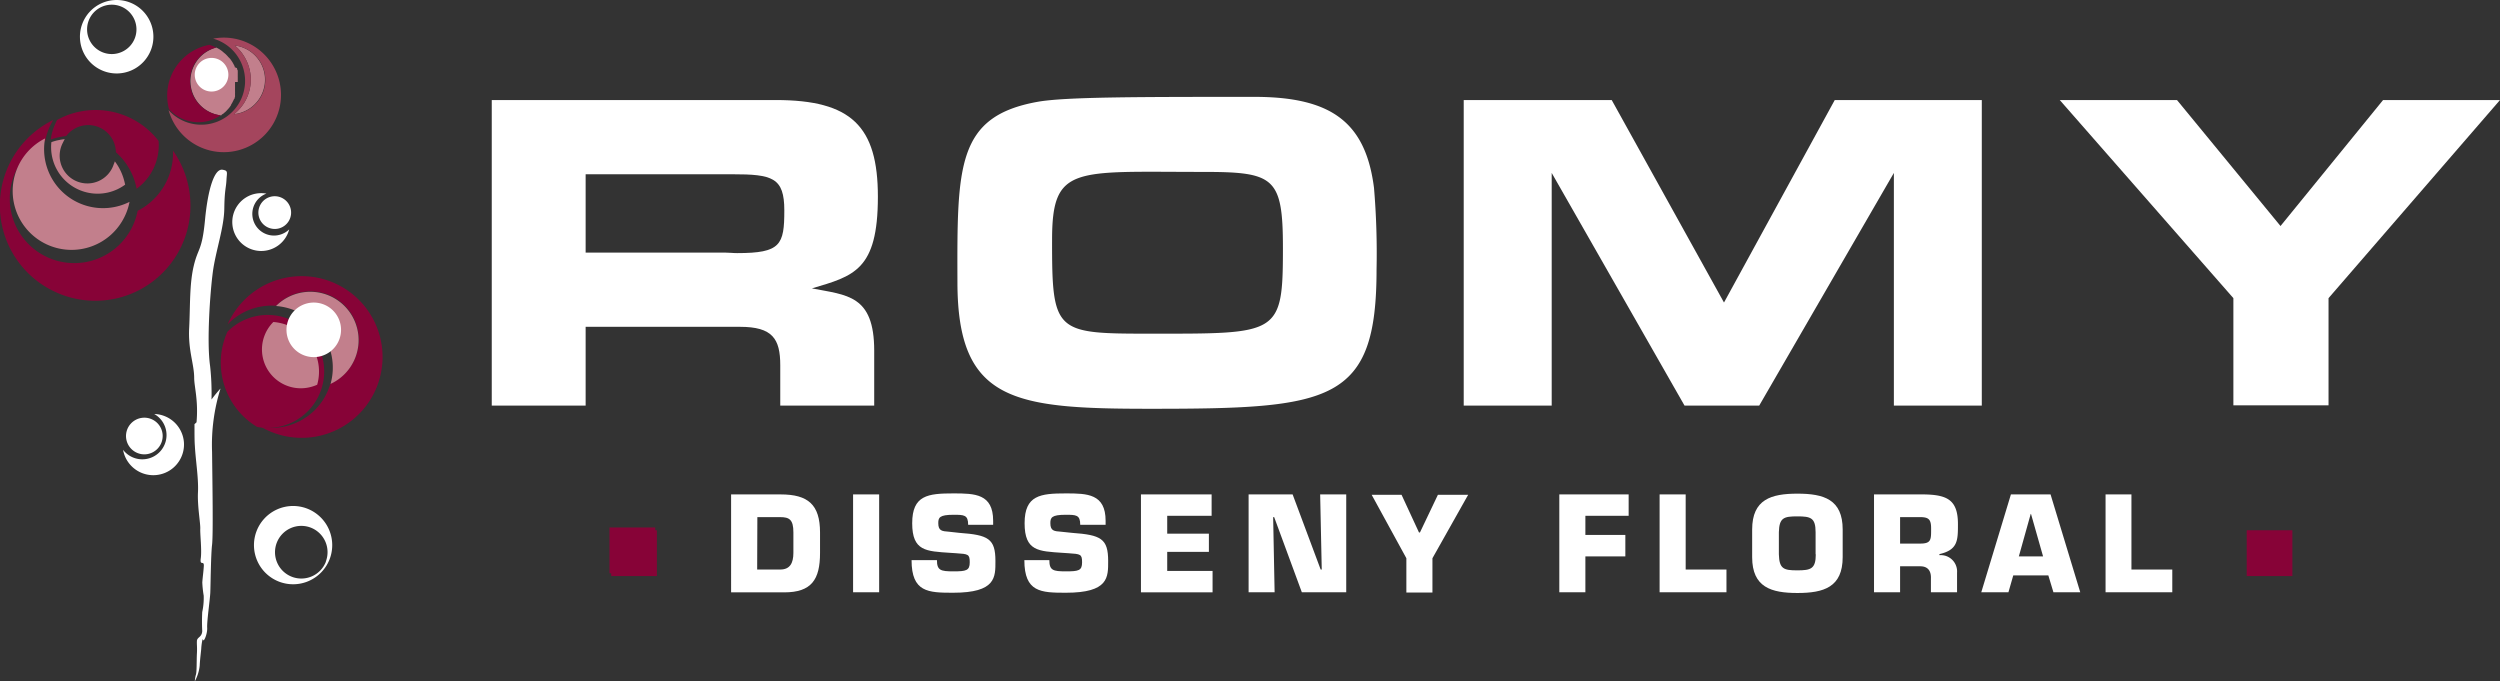 <?xml version="1.0" encoding="UTF-8"?> <svg xmlns="http://www.w3.org/2000/svg" viewBox="0 0 394.1 107.38"><rect x="0" y="0" width="394.1" height="107.38" fill="#333333" stroke="none"/><defs><style>.cls-1{fill:#870337;}.cls-2{fill:#c27f8c;}.cls-3{fill:#fff;}.cls-4{fill:#a4455d;}</style></defs><g id="Capa_2" data-name="Capa 2"><g id="Capa_1-2" data-name="Capa 1"><path class="cls-1" d="M44.36,67.2a8.91,8.91,0,1,0-8.51-14.9,11.83,11.83,0,0,0,4.68,15A8.88,8.88,0,0,0,44.36,67.2Z"></path><path class="cls-1" d="M59.88,53a12.76,12.76,0,0,0-24-1.86,9.54,9.54,0,0,1,4.48-2.64,9.84,9.84,0,0,1,3.17-.3,7.61,7.61,0,1,1,8.55,12.28,9.6,9.6,0,0,1-6.79,6.65,9.49,9.49,0,0,1-4.13.17A12.75,12.75,0,0,0,59.88,53Z"></path><path class="cls-2" d="M50,56.51a7.76,7.76,0,0,0-6.91-5.75A6.12,6.12,0,0,0,49,61a6.48,6.48,0,0,0,1-.35A7.58,7.58,0,0,0,50,56.51Z"></path><path class="cls-2" d="M56.27,51.65a7.62,7.62,0,0,0-12.76-3.41,9.63,9.63,0,0,1,8.6,7.15,9.49,9.49,0,0,1,0,5.13A7.6,7.6,0,0,0,56.27,51.65Z"></path><path class="cls-3" d="M53.62,50.9a4.3,4.3,0,1,1-5.26-3.06A4.3,4.3,0,0,1,53.62,50.9Z"></path><path class="cls-2" d="M37.48,12.93v-.29c0-.05,0-.1,0-.14s0-.1,0-.16a.78.78,0,0,0,0-.14.78.78,0,0,1,0-.16l0-.13,0-.16,0-.13s0-.11,0-.16a.65.65,0,0,0,0-.13c0-.06,0-.11,0-.16s0-.09-.05-.13a.44.44,0,0,0-.06-.16c0-.05,0-.08,0-.13L37,10.59l0-.12-.09-.18-.05-.09-.15-.28a4.76,4.76,0,0,0-.31-.47l-.09-.13A4,4,0,0,0,36,9l-.1-.12c-.12-.13-.24-.26-.37-.38h0l-.41-.34L35,8.05l-.31-.22-.14-.09c-.15-.08-.29-.17-.44-.24h0a5.45,5.45,0,0,0,.74,10.69.18.18,0,0,0,.07-.05A.71.71,0,0,0,35,18L35.1,18l.13-.11a.28.28,0,0,0,.1-.09l.13-.1.1-.09.12-.12.09-.1.11-.12.09-.1.11-.12.08-.1.1-.14a.86.86,0,0,0,.07-.1l.1-.14a.56.56,0,0,1,0-.08,3.6,3.6,0,0,0,.22-.37l0,0a1,1,0,0,0,.07-.15.41.41,0,0,0,.06-.11l.07-.15A.67.67,0,0,1,37,15.5c0-.05,0-.09,0-.14a.69.69,0,0,0,.05-.13.39.39,0,0,0,0-.14.78.78,0,0,0,0-.14s0-.09,0-.14,0-.09,0-.14a.35.35,0,0,0,0-.14,1,1,0,0,0,0-.14l0-.14a.8.8,0,0,1,0-.15s0-.09,0-.14,0-.1,0-.15a.66.66,0,0,0,0-.14c0-.05,0-.1,0-.16s0-.08,0-.13v-.45Z"></path><polygon class="cls-2" points="35.63 11.15 35.63 11.15 35.63 11.15 35.63 11.15"></polygon><path class="cls-3" d="M48.38,80.16a6.17,6.17,0,1,0,3.58,8A6.18,6.18,0,0,0,48.38,80.16Zm3,8.37A4.15,4.15,0,1,1,49,83.18,4.15,4.15,0,0,1,51.36,88.53Z"></path><path class="cls-3" d="M29,69.82a4.83,4.83,0,0,0-4.69-4.56,3.82,3.82,0,1,1-4.91,5.65A4.84,4.84,0,0,0,29,69.82Z"></path><path class="cls-3" d="M39.89,34.59A3.41,3.41,0,0,1,42,30.52a4.75,4.75,0,0,0-2,.08,4.56,4.56,0,1,0,5.59,5.56,3.45,3.45,0,0,1-1.53.86A3.41,3.41,0,0,1,39.89,34.59Z"></path><path class="cls-3" d="M40.81,34.15A2.58,2.58,0,1,1,44,36,2.59,2.59,0,0,1,40.81,34.15Z"></path><path class="cls-3" d="M23.67,3.41a5.79,5.79,0,1,0-2.9,7.66A5.79,5.79,0,0,0,23.67,3.41ZM19.21,8.18A3.89,3.89,0,1,1,21.15,3,3.88,3.88,0,0,1,19.21,8.18Z"></path><path class="cls-3" d="M22.91,71.62a2.89,2.89,0,1,1,2.73-3.05A2.9,2.9,0,0,1,22.91,71.62Z"></path><path class="cls-1" d="M8.5,45.92a15,15,0,0,1-.12-27c-.16.27-.3.54-.44.82a10.53,10.53,0,0,0-.82,2.49A10.17,10.17,0,1,0,20.87,35.72a10.56,10.56,0,0,0,.83-2.49,10.19,10.19,0,0,0,5.57-9.48A15,15,0,0,1,8.5,45.92Z"></path><path class="cls-2" d="M7.27,38.48a9.28,9.28,0,0,1-.16-16.66,9.29,9.29,0,0,0,13.31,10,9.16,9.16,0,0,1-.75,2.27A9.29,9.29,0,0,1,7.27,38.48Z"></path><path class="cls-2" d="M19.7,29a8.8,8.8,0,0,0-1.6-3.57,3.36,3.36,0,0,1-.17.47,4.37,4.37,0,1,1-8-3.43,4.44,4.44,0,0,1,.28-.53,6.53,6.53,0,0,0-.87.13,7.32,7.32,0,0,0-1.24.34,7.33,7.33,0,0,0,11.64,6.69S19.7,29.05,19.7,29Z"></path><path class="cls-1" d="M25,22.22A12.54,12.54,0,0,0,9,18.91c-.12.23-.23.46-.33.7A8.3,8.3,0,0,0,8,22a9.54,9.54,0,0,1,1.44-.4c.35-.07.7-.12,1-.16A4.36,4.36,0,0,1,18.27,24a10.2,10.2,0,0,1,3.25,5.66s0,.08,0,.11A8.48,8.48,0,0,0,25,22.22Z"></path><path class="cls-1" d="M30.06,13.83a5.44,5.44,0,0,1,4-6.34A7.1,7.1,0,0,0,33,7.07,8.14,8.14,0,0,0,26.64,17.2a6.22,6.22,0,0,0,7.77,1.22l.37-.24A5.46,5.46,0,0,1,30.06,13.83Z"></path><polygon class="cls-2" points="34.04 7.49 34.04 7.49 34.05 7.49 34.04 7.49"></polygon><path class="cls-2" d="M41.67,11.51A5.46,5.46,0,0,0,37,7.17,6.65,6.65,0,0,1,38.6,9.08,6.92,6.92,0,0,1,36.88,18l.5-.08A5.47,5.47,0,0,0,41.67,11.51Z"></path><path class="cls-4" d="M43.07,10.42A9,9,0,0,0,33.6,6.09a6.84,6.84,0,0,1,4.09,3.17,6.91,6.91,0,0,1-11.12,8.09,9.45,9.45,0,0,0,.91,2.16,9,9,0,0,0,15.59-9.09Zm-5.69,7.51-.5.08A6.92,6.92,0,0,0,38.6,9.08,6.65,6.65,0,0,0,37,7.17a5.45,5.45,0,0,1,.43,10.76Z"></path><path class="cls-3" d="M35.1,26.76c-1.27-.24-2.31,2.93-2.78,7.89S31.23,39,30.54,41.92s-.54,6.3-.72,9.8.79,5.7.79,7.85c0,1.36.68,3.58.37,7a4.2,4.2,0,0,1-.32.29l0,.17c0,1.49,0,2.54.06,3.27.11,2.18.6,5.13.49,7.29s.4,4.89.36,5.76.26,3.37.08,4.66.54.25.48,1.22-.19,1.83-.24,2.59a16.54,16.54,0,0,0,.22,2.07,10.33,10.33,0,0,1-.23,2.59,29.37,29.37,0,0,0,0,3c-.05,1-.81.93-.84,1.57s.06.88,0,2,0,2.92-.17,3.35a4.85,4.85,0,0,0-.16,1,6.58,6.58,0,0,0,.77-2.45c.06-1.19.23-2.37.25-2.8s.2-1.73.29-1.29.7-.94.64-1.91.44-4.42.49-5.5.09-6,.28-7.57.06-9.54,0-14.63a29.76,29.76,0,0,1,1.33-10,21,21,0,0,0-1.42,1.73,39.14,39.14,0,0,0-.22-5.28c-.55-3.87,0-11.54.43-14.8s1.77-7,1.81-10,.28-3.27.34-4.51S36,26.91,35.1,26.76Z"></path><path class="cls-3" d="M36,11.81a2.65,2.65,0,1,1-2.62-2.68A2.65,2.65,0,0,1,36,11.81Z"></path><path class="cls-3" d="M92.32,51.52V63.94H77.52V15.77h44.77c11.91,0,16.1,4.12,16.1,15.24,0,11.63-3.83,12.5-10.4,14.45,5.5,1.08,9.82,1,9.82,9.82v8.66H123V57.58c0-4.18-1.22-6.06-6.35-6.06Zm0-11.7h22c.73,0,1.15.08,1.88.08,6.87,0,7.44-1.3,7.44-6.73,0-5.19-1.87-5.7-8.23-5.7H92.32Z"></path><path class="cls-3" d="M163.51,16.06c4.34-.79,15.81-.79,34.24-.79,12.13,0,17.54,4,18.85,14.37A122.8,122.8,0,0,1,217,42.49c0,21-7.14,21.95-35.6,21.95-21.58,0-30.47-1.08-30.47-20C150.88,26.18,150.81,18.37,163.51,16.06Zm18,36.54c20.08,0,20.73.22,20.73-13.5,0-11.2-1.37-12-12.63-12-20.29,0-23.76-1.08-23.76,10.69C165.83,52.53,166.32,52.6,181.49,52.6Z"></path><path class="cls-3" d="M312.41,15.77V63.94H298.55V27.26L277.32,63.94H265.55L244.61,27.26V63.94H230.74V15.77h23.33l17.7,31.92,17.46-31.92Z"></path><path class="cls-3" d="M359.5,35.63l16.17-19.86H394.1L367.07,47v16.9h-15V47L324.7,15.77h18.48Z"></path><path class="cls-3" d="M115.25,77.94h7.82c4.3,0,6.2,1.6,6.2,6v3.23c0,4.21-1.35,6.21-5.65,6.21h-8.37Zm4.11,11.84H123c1.52,0,2.07-1,2.07-2.63V83.92c0-2-.63-2.4-2.07-2.4h-3.61Z"></path><path class="cls-3" d="M138.59,93.36h-4.11V77.94h4.11Z"></path><path class="cls-3" d="M151.23,84c4.56.33,5.69.9,5.69,4.44,0,2.54.11,5-6.68,5-3.92,0-6.54-.08-6.54-5.14h4c0,1.61.58,1.77,2.59,1.77s2.58-.12,2.58-1.42-.23-1.31-2.16-1.44l-.91-.06c-3.8-.26-6-.25-6-4.67s2.48-4.7,6.51-4.7c3.38,0,6.25.06,6.25,4.32v.63h-3.94c0-1.58-.66-1.58-2.31-1.58-2.22,0-2.4.45-2.4,1.32,0,1.23.6,1.27,1.68,1.35Z"></path><path class="cls-3" d="M169,84c4.56.33,5.69.9,5.69,4.44,0,2.54.11,5-6.67,5-3.93,0-6.54-.08-6.54-5.14h3.94c0,1.61.58,1.77,2.6,1.77s2.56-.12,2.56-1.42-.23-1.31-2.16-1.44l-.9-.06c-3.8-.26-6-.25-6-4.67s2.49-4.7,6.52-4.7c3.36,0,6.25.06,6.25,4.32v.63h-4c0-1.58-.66-1.58-2.3-1.58-2.22,0-2.41.45-2.41,1.32,0,1.23.6,1.27,1.69,1.35Z"></path><path class="cls-3" d="M184,84.13h6.57V87H184v3h7.15v3.37H179.86V77.94H191v3.37h-7Z"></path><path class="cls-3" d="M200.93,93.36h-4.1V77.94h6.94l4.42,11.84h.17l-.25-11.84h4.11V93.36h-7l-4.36-11.84h-.16Z"></path><path class="cls-3" d="M225.81,88v5.41H221.7V88l-5.47-10h4.71l2.75,5.94h.15l2.83-5.94h4.77Z"></path><path class="cls-3" d="M249.92,84.33h6.3v3.38h-6.3v5.65h-4.11V77.94h10.93v3.37h-6.82Z"></path><path class="cls-3" d="M265.73,89.78h6.43v3.58H261.62V77.94h4.11Z"></path><path class="cls-3" d="M276.21,87.83V83.47c0-4.75,3-5.65,7.14-5.65s7.13.9,7.13,5.65v4.36c0,4.75-3,5.65-7.13,5.65S276.21,92.58,276.21,87.83Zm10-.45V83.9c0-2.28-.76-2.5-2.89-2.5s-2.84.22-2.9,2.5v3.48c.06,2.3.76,2.53,2.9,2.53S286.24,89.68,286.24,87.38Z"></path><path class="cls-3" d="M295.42,77.94h7.93c3.55.07,5.3.82,5.3,4.67,0,2.57,0,4.07-2.92,4.74v.17a2.57,2.57,0,0,1,2.78,2.74v3.1h-4.12V91.2c.05-1.15-.44-1.93-1.68-1.93h-3.18v4.09h-4.11Zm7.29,7.75c1.77,0,1.71-.66,1.71-2.4,0-1.38-.36-1.77-1.71-1.77h-3.18v4.17Z"></path><path class="cls-3" d="M317.37,90.71l-.76,2.65h-4.28L317,77.94h6.25l4.68,15.42H323.7l-.8-2.65Zm2.8-9.69h-.05l-1.87,6.69h3.82Z"></path><path class="cls-3" d="M336,89.78h6.44v3.58H331.92V77.94H336Z"></path><rect class="cls-1" x="96.35" y="83.59" width="7.2" height="7.22"></rect><rect class="cls-1" x="354.17" y="83.59" width="7.2" height="7.22"></rect><rect class="cls-1" x="96.08" y="83.15" width="7.21" height="7.22"></rect></g></g></svg> 